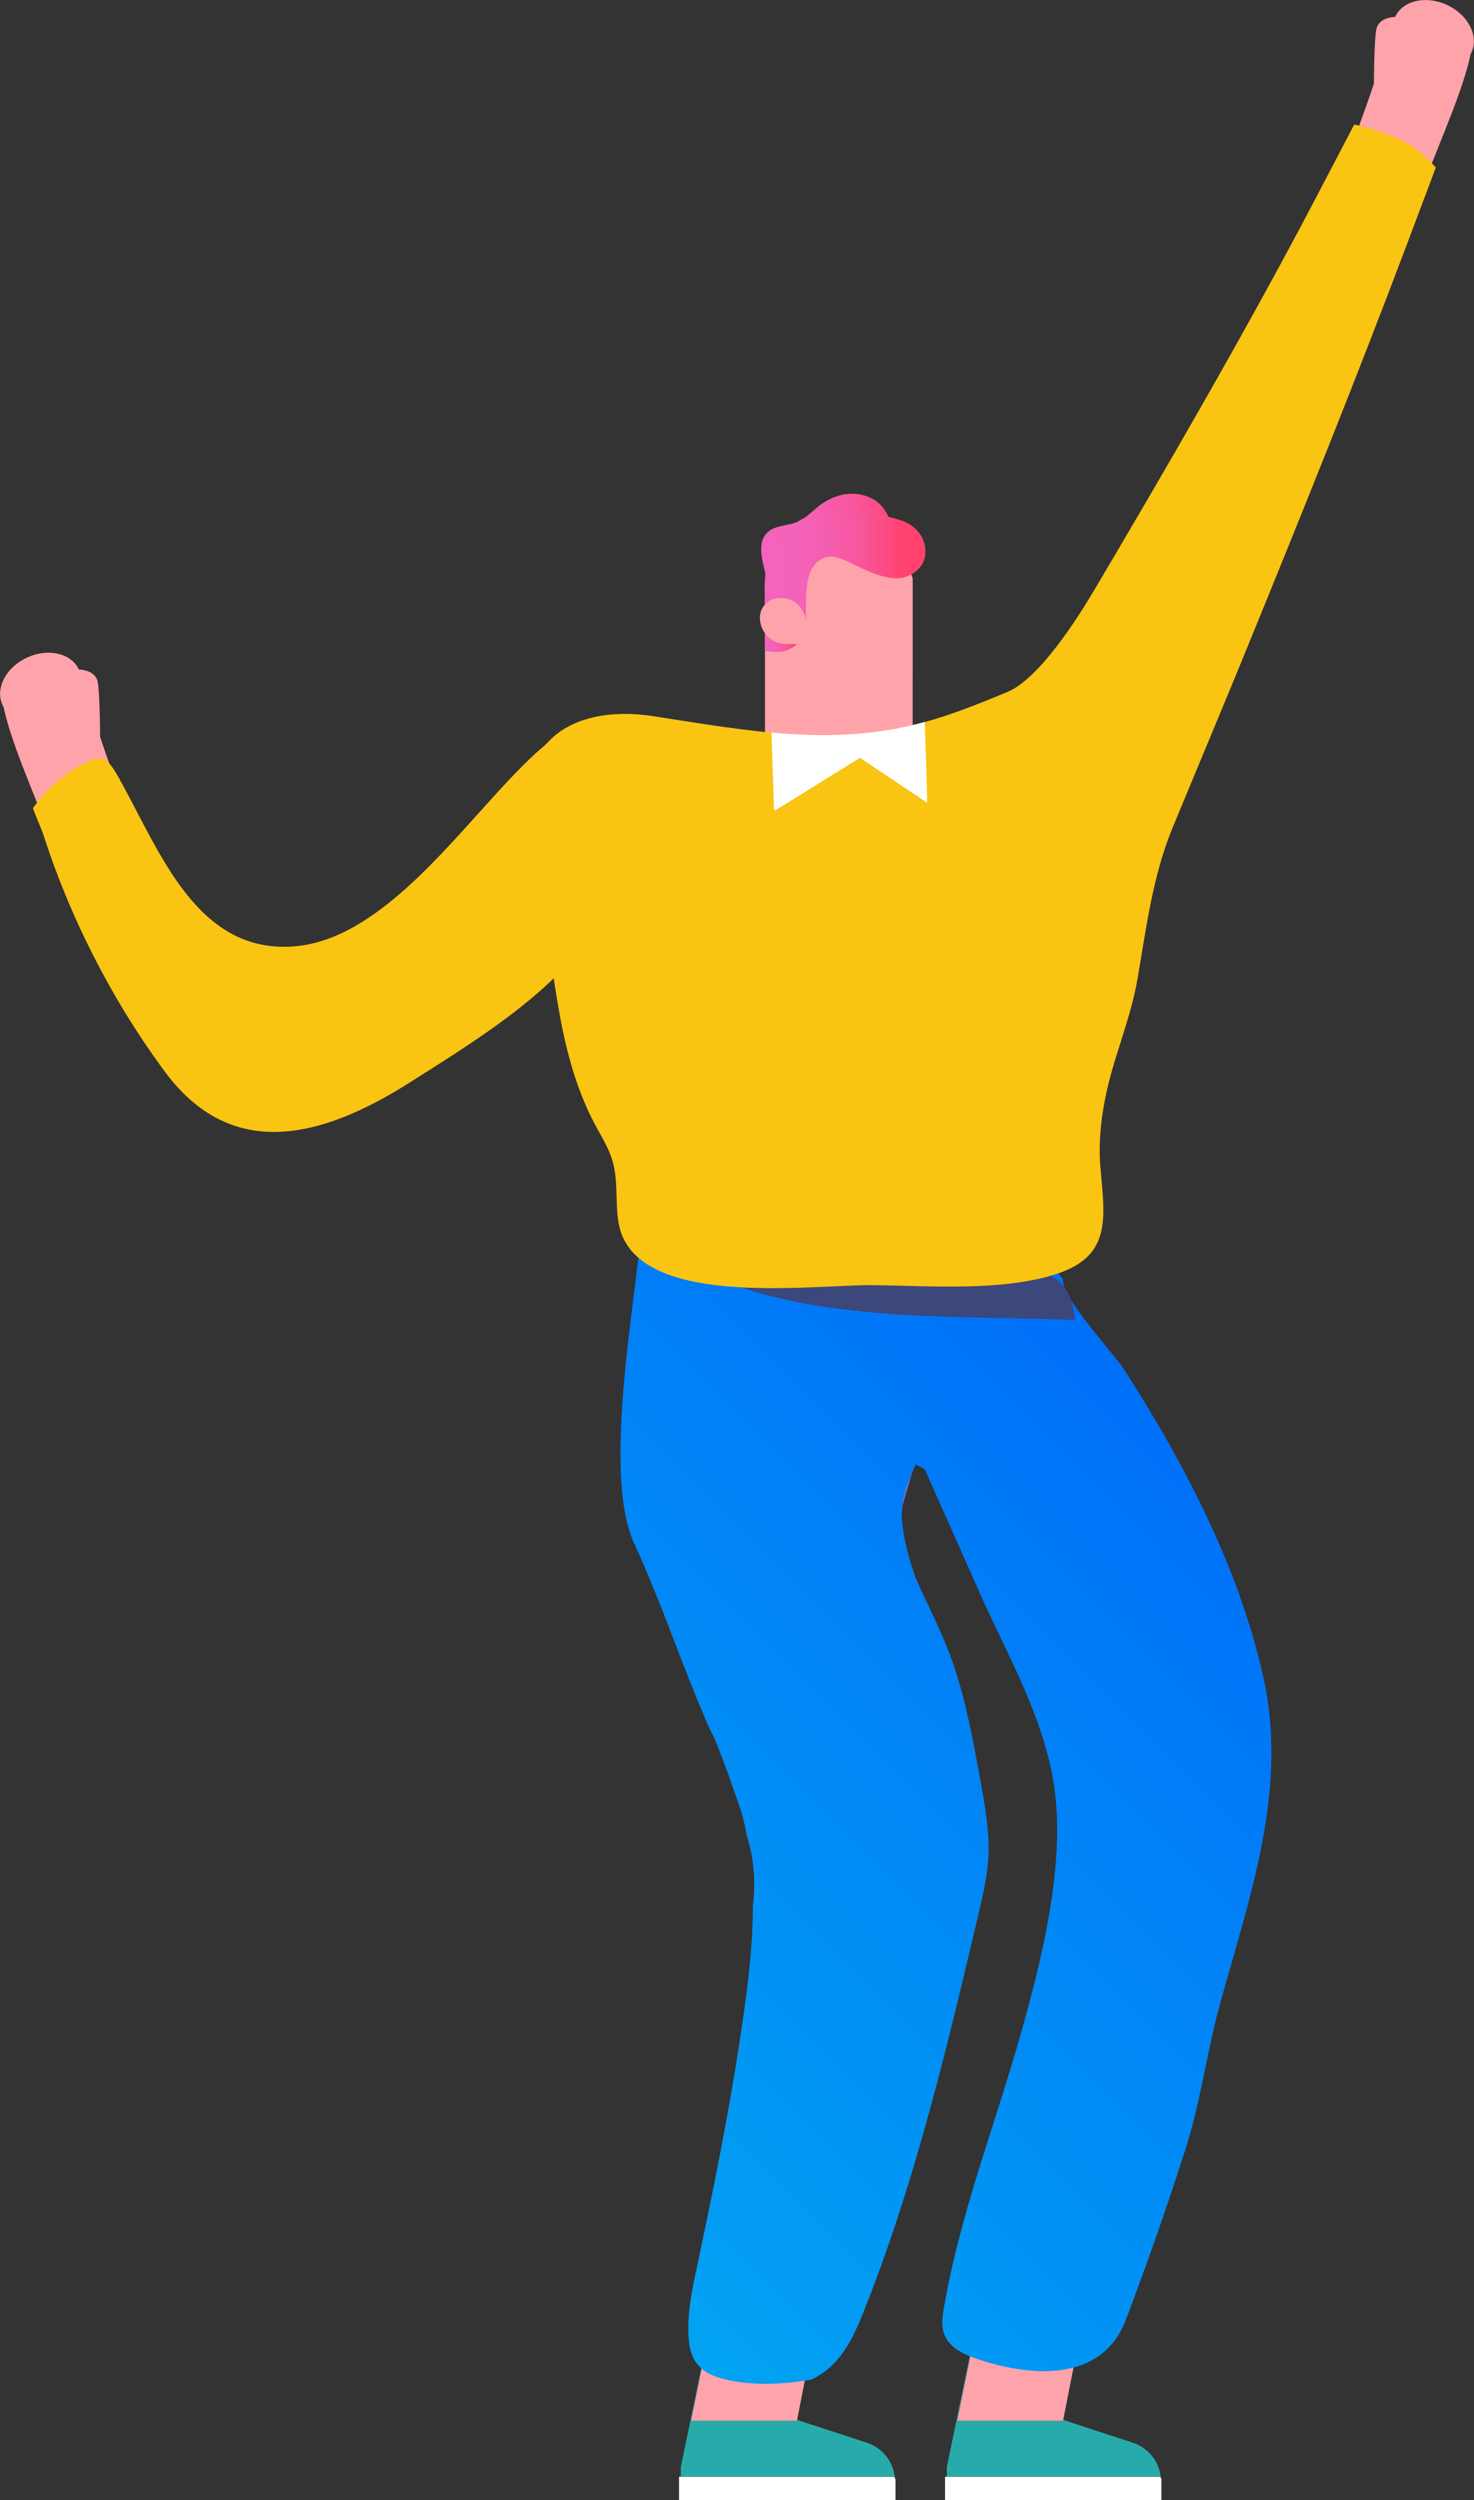 <svg id="_レイヤー_2" data-name="レイヤー_2" xmlns="http://www.w3.org/2000/svg" xmlns:xlink="http://www.w3.org/1999/xlink" viewBox="0 0 132.39 224.43"><rect x="0" y="0" width="132.39" height="224.43" fill="#333333" stroke="none"/><defs><linearGradient id="_名称未設定グラデーション_25" data-name="名称未設定グラデーション 25" x1="42.93" y1="192.55" x2="108.21" y2="127.28" gradientUnits="userSpaceOnUse"><stop offset="0" stop-color="#02a3f2"/><stop offset="1" stop-color="#006ff9"/></linearGradient><linearGradient id="_名称未設定グラデーション_173" data-name="名称未設定グラデーション 173" x1="68.36" y1="51.1" x2="83.06" y2="51.1" gradientUnits="userSpaceOnUse"><stop offset="0" stop-color="#f464bd"/><stop offset=".21" stop-color="#f462b9"/><stop offset=".39" stop-color="#f55dae"/><stop offset=".57" stop-color="#f8569c"/><stop offset=".74" stop-color="#fb4b83"/><stop offset=".85" stop-color="#ff426e"/></linearGradient><linearGradient id="_名称未設定グラデーション_173-2" data-name="名称未設定グラデーション 173" x1="69.35" y1="50.94" x2="83.11" y2="50.94" xlink:href="#_名称未設定グラデーション_173"/><linearGradient id="_名称未設定グラデーション_173-3" data-name="名称未設定グラデーション 173" x1="68.7" y1="56.08" x2="72.02" y2="56.08" xlink:href="#_名称未設定グラデーション_173"/><style>.cls-1{fill:#ffa3ab}.cls-3{fill:#27abaa}.cls-7{fill:#f9c412}.cls-9{fill:#fff}.cls-11{fill:#a1dcff}</style></defs><g id="_ガイド" data-name="ガイド"><path class="cls-1" d="M124.96 2.28c-.15 1.37-2.42 7.74-2.88 8.99 1.41 1.73 3.48 2.82 5.35 3.97.26.16.52.32.78.47 1.09-2.98 3.2-7.59 3.88-10.88"/><ellipse class="cls-1" cx="128.74" cy="3.1" rx="2.93" ry="3.78" transform="rotate(-65.05 128.74 3.104)"/><path class="cls-1" d="M123.4 7.57s.01-3.88.22-4.95 1.81-1.4 3.17-.82 1.69 1.48 1.03 2.02c-.66.53-4.41 3.75-4.41 3.75zM7.43 60.86c.15 1.37 2.3 7.48 2.76 8.73-1.41 1.73-3.36 3.08-5.22 4.23-.26.16-.52.32-.78.47C3.1 71.31.99 66.7.31 63.41"/><ellipse class="cls-1" cx="3.65" cy="61.69" rx="3.78" ry="2.93" transform="rotate(-24.95 3.658 61.687)"/><path class="cls-1" d="M8.99 66.15s-.01-3.88-.22-4.95-1.81-1.4-3.17-.82-1.69 1.48-1.03 2.02 4.41 3.75 4.41 3.75z"/><path fill="#15203d" d="M74.41 113.61l-2.37 6.02h4.4v-4.28l7.74-.11v-2.41l-9.77.78z"/><path class="cls-3" d="M80.43 222.71c0-.19-.08-.42-.11-.6-.2-1.27-1.16-2.38-2.41-2.81l-6.37-2.08v.08h-9.45l2.2-11.01-2.2 10.64-.94 4.53v.86h19.06c.03 0 .23.19.23.38z"/><path class="cls-1" d="M71.54 217.31h.04l2.14-10.91h-9.44l-2.2 10.91h9.46z"/><path class="cls-9" d="M80.43 222.61c0-.19-.2-.27-.23-.27H60.99v2.1h19.44v-1.82z"/><path class="cls-3" d="M104.32 222.71c0-.19-.08-.42-.11-.6-.2-1.27-1.16-2.38-2.41-2.81l-6.37-2.08v.08h-9.45l2.2-11.01-2.2 10.64-.94 4.53v.86h19.06c.03 0 .23.19.23.38z"/><path class="cls-1" d="M95.43 217.31h.05l2.14-10.91h-9.44l-2.2 10.91h9.45z"/><path class="cls-9" d="M104.32 222.61c0-.19-.2-.27-.23-.27H84.88v2.1h19.43v-1.82z"/><path d="M80.95 135.56l.99-3.43c.15-.32-.03-.73-.35-.87-.51 1.38-.7 2.83-.64 4.31z" fill="#8769b8"/><path d="M113.49 150.66c-1.43-6.5-4.03-12.7-7.14-18.57-1.64-3.11-3.45-6.13-5.35-9.09-1.09-1.7-5.55-6.31-5.55-8.18-8.33-11.69-43.51-21.06-37.89-6.74.89 2.28-4 23.01-.63 30.4 2.8 6.13 4.08 10.51 6.92 16.98.35.24 2.73 7.08 2.86 7.62.14.55.25 1.09.35 1.64.7 2.24.8 4.3.56 6.34 0 4.18-.6 8.35-1.24 12.54-.97 6.32-2.24 12.6-3.56 18.86-.52 2.46-1.17 5.04-.96 7.57.18 2.13 1.23 3.07 3.24 3.56 2.45.6 5.14.47 7.74.04.4-.18.79-.41 1.17-.68 1.83-1.33 2.8-3.51 3.63-5.61.31-.78.61-1.56.91-2.35 4.04-10.76 6.7-21.99 9.34-33.18.38-1.61.76-3.24.87-4.9.15-2.36-.27-4.72-.7-7.05-.65-3.58-1.3-7.18-2.49-10.62-.16-.46-.33-.91-.51-1.36-.84-2.12-1.93-4.19-2.85-6.3-.62-1.77-1.07-3.54-1.22-5.26 0-1.31.27-2.63.8-3.83.15-.34.32-.68.45-1.03.28.14.55.29.82.44 1.66 3.71 3.31 7.43 4.96 11.15 2.57 5.78 6.09 11.71 6.78 18.24.71 6.75-1.25 14.67-3.08 21.16-2.32 8.25-5.5 16.28-6.94 24.72-.14.79-.25 1.63.03 2.38.42 1.13 1.61 1.75 2.75 2.15 4.93 1.7 11.4 2.25 13.56-3.45 1.91-5.03 3.69-10.11 5.33-15.23 1.43-4.45 1.94-8.85 3.16-13.25 2.65-9.55 6.08-19.08 3.88-29.11z" fill="url(#_名称未設定グラデーション_25)"/><path d="M96.57 118.49c-.55-.01-1.09-.03-1.64-.05-9.71-.34-24.89.34-33.62-5.38.32-.28.7-.52 1.13-.7 3-1.3 9.06.05 12.15.61.5.09 1-.02 1.5.06.41.07.78.18 1.2.18s.84-.05 1.25-.01c.42.04.79.2 1.21.21 3.79.1 13.9-1.41 16.13 2.56.41.73.54 1.58.67 2.42 0 .04.01.08.02.12z" fill="#3c477c"/><path class="cls-1" d="M81.97 52.18v14.26c0 .69-.44 1.34-.66 1.96-.81 2.33-3.53 4.02-6.13 4.02-3.29 0-6.47-2.7-6.47-5.98V52.18h13.27z"/><path d="M83.05 50.01c-.05.45-.32.86-.66 1.15-.39.33-.86.54-1.34.73-.21.08-.44.16-.6.33-.15.15-.23.35-.29.55-.46 1.45-.23 3.37-1.74 4.15-1.7.88-4 1.07-5.88.95-1.21-.07-2.55-.4-3.2-1.41-.52-.8-.69-1.82-.63-2.8-.06-.71-.04-1.38.04-2.08-.01-.07-.03-.16-.04-.22-.26-1.19-.68-2.55.13-3.47.67-.75 1.85-.65 2.78-1.04.22-.14.44-.26.67-.38.46-.33.87-.74 1.32-1.09.82-.63 1.84-1.04 2.88-1.06.57 0 1.16.12 1.68.36.42.2.8.48 1.1.84.49.59.72 1.43 1.27 1.96.47.46 1.12.54 1.68.93.48.33.86.86.86 1.44v.17z" fill="url(#_名称未設定グラデーション_173)"/><path class="cls-1" d="M81.97 51.92v8.22c0 1.94-2.31 4.21-4.25 4.21h-.85c-.36 0-.7-.37-1.04-.43-.19-.03-.38-.24-.57-.29v-.09c-.52-.14-1.01-.38-1.47-.64-.55-.31-1.05-.36-1.49-.81-.69-.69-1.21 1.15-1.52-2.17s-.02-.4-.03-.42c-.08-.25.09-.67.05-.94-.07-.37.12-.92.12-1.32v-5.97c0-1.94 1.12-4.61 3.05-4.61h3.1c2.13 0 4.26 2.15 4.51 4.23.01.16.39.87.39 1.03z"/><path d="M72.35 55.77l-1.85-.7h-.01l-.5-.19-.5-2.08c-.31-1.31-.09-2.69.62-3.84 1.93-3.15 7.77-3.36 10.97-2.19 2.62.96 2.76 4.33.11 5.06-1.42.39-3.52-.67-4.63-1.22-.81-.39-1.77-.89-2.59-.51-1.59.72-1.59 2.63-1.59 5.4" fill="url(#_名称未設定グラデーション_173-2)"/><path d="M72.02 55.81v1.14c0 .86-1.23 1.57-2.09 1.57-.24 0-1.22-.04-1.22-.1v-4.76h.41c.6 0 1.51.24 1.9.63.39.39 1 .93 1 1.53z" fill="url(#_名称未設定グラデーション_173-3)"/><path class="cls-1" d="M70.01 53.69h.15c1.22 0 2.22.99 2.22 2.22v1.91h-1.76c-1.31 0-2.37-1.06-2.37-2.37 0-.97.79-1.76 1.76-1.76z"/><path class="cls-11" d="M12.7 71.02c-.41-.77-.37-.66 0 0z"/><path class="cls-7" d="M8.44 68.14c.21-.03.42-.05.63-.06.55-.01 1.21.98 1.77 2.06.8 1.43 1.58 3 2.42 4.56 2.89 5.41 6.39 10.76 13.11 10.26 8.76-.65 16.01-12.31 22.15-17.7 1.02-.89 1.99-1.57 2.94-2.08.69.56 1.3 1.26 1.78 2.1 8.51 14.78-6.31 23.45-16.36 29.85-7.76 4.93-15.99 7.31-22.09-.95a72.491 72.491 0 01-5.36-8.41 75.248 75.248 0 01-4.13-8.88c-.49-1.27-.95-2.56-1.37-3.86-.23-.69-.65-1.58-.97-2.48 1.41-1.96 3.24-3.52 5.49-4.4z"/><path class="cls-11" d="M87.97 69.93s.05.06.07.09c-.03-.01-.05-.04-.07-.09z"/><path class="cls-7" d="M128.96 15.04c-.78 2.06-1.63 4.33-2.54 6.75-4.63 12.28-9.54 24.46-14.51 36.61-2.17 5.31-4.4 10.6-6.59 15.9-1.78 4.31-2.36 8.95-3.14 13.51-.67 3.9-2.29 7.34-2.98 11.13-.36 1.95-.54 3.93-.36 5.9.37 4.32 1.04 7.79-3.7 9.44-4.89 1.69-11.59 1.15-16.65 1.09-5.59-.07-21.69 2.27-22.95-5.68-.29-1.84 0-3.76-.55-5.55-.31-1.02-.87-1.95-1.39-2.89-3.87-7.06-3.67-15.11-5.44-22.8-.65-2.83-1.3-5.77-.62-8.6 1.24-5.11 6.34-6.3 11.12-5.56 3.35.52 7.03 1.14 10.62 1.48 1.95.18 3.87.27 5.71.22 3.11-.09 5.61-.49 8.07-1.17 2.36-.65 4.68-1.56 7.44-2.71 3.35-1.4 7.52-8.75 7.55-8.75 6.47-10.9 14-23.89 19.97-35.28 1.29-2.45 2.5-4.77 3.61-6.9 1.22.24 2.44.66 3.56 1.11 1.44.57 2.71 1.55 3.77 2.75z"/><path class="cls-9" d="M83.05 64.72c0 .1.28 7.4.21 7.34l-6.02-4.03-7.54 4.68c-.08.05-.18 0-.18-.1l-.23-6.85c1.95.18 3.87.27 5.71.22 3.11-.09 5.61-.49 8.07-1.17v-.09z"/></g></svg>
